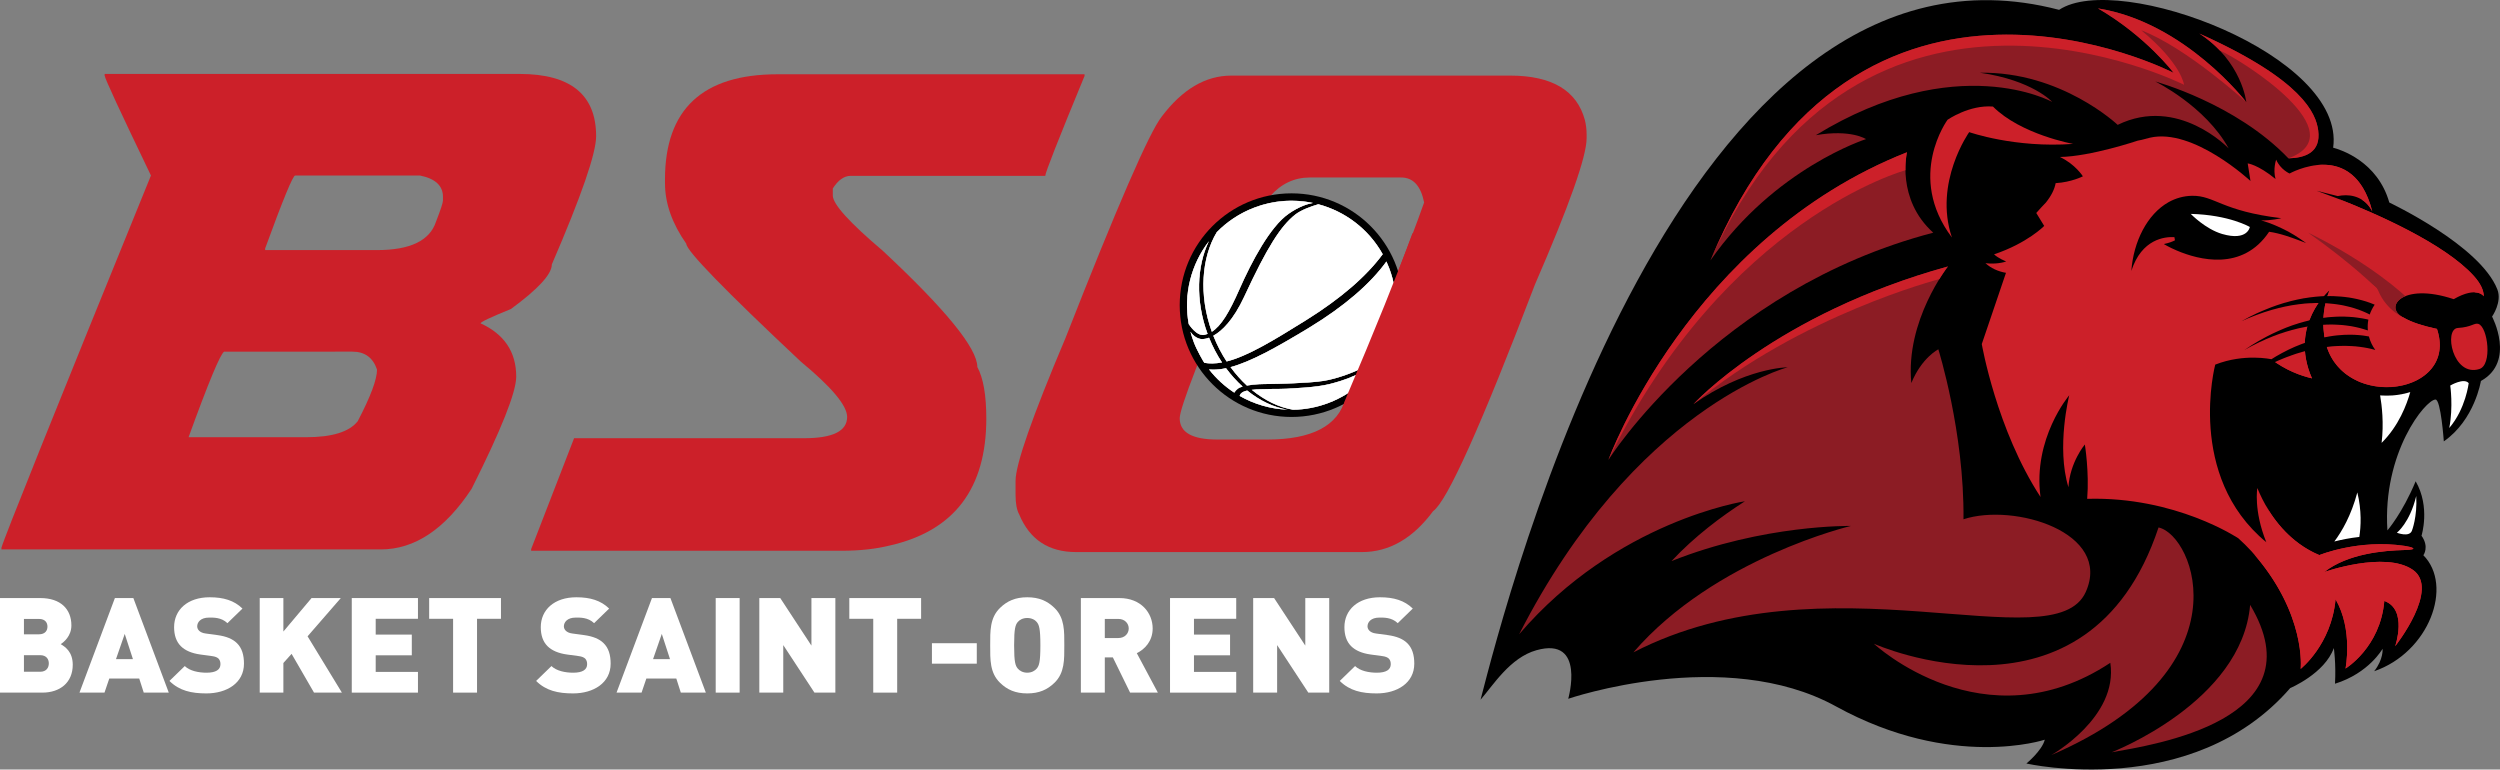 <?xml version="1.0" encoding="utf-8"?>
<!DOCTYPE svg PUBLIC "-//W3C//DTD SVG 1.1//EN" "http://www.w3.org/Graphics/SVG/1.1/DTD/svg11.dtd">
<svg version="1.1" id="Layer_1" xmlns="http://www.w3.org/2000/svg" xmlns:xlink="http://www.w3.org/1999/xlink" x="0px" y="0px"
	 width="424.281px" height="130.601px" viewBox="0 0 424.281 130.601" enable-background="new 0 0 424.281 130.601"
	 xml:space="preserve">
<rect x="0" y="0" width="424.281" height="130.601" fill="#808080" stroke="none"/>
<g>
	<g>
		<path fill="#FFFFFF" d="M7.194,117.546H0v-16.047h6.847c3.435,0,5.269,1.871,5.269,4.643c0,1.826-1.3,2.84-1.811,3.178
			c0.673,0.406,2.042,1.24,2.042,3.494C12.347,115.878,10.143,117.546,7.194,117.546z M6.592,105.038h-2.53v2.614h2.53
			c1.113,0,1.462-0.677,1.462-1.308S7.705,105.038,6.592,105.038z M6.8,111.19H4.062v2.817H6.8c1.114,0,1.485-0.744,1.485-1.42
			C8.285,111.911,7.914,111.19,6.8,111.19z"/>
		<path fill="#FFFFFF" d="M24.395,117.546l-0.766-2.389h-5.083l-0.813,2.389h-4.247l6.011-16.047h3.134l6.011,16.047H24.395z
			 M21.168,107.584l-1.485,4.282h2.878L21.168,107.584z"/>
		<path fill="#FFFFFF" d="M35.025,117.681c-2.53,0-4.596-0.45-6.267-2.118l2.6-2.524c0.858,0.834,2.367,1.127,3.689,1.127
			c1.602,0,2.367-0.519,2.367-1.442c0-0.383-0.093-0.698-0.324-0.946c-0.209-0.203-0.558-0.36-1.091-0.428l-1.996-0.271
			c-1.462-0.203-2.576-0.677-3.319-1.42c-0.766-0.767-1.137-1.849-1.137-3.224c0-2.93,2.274-5.07,6.034-5.07
			c2.367,0,4.154,0.541,5.57,1.916l-2.554,2.479c-1.044-1.014-2.413-0.946-3.133-0.946c-1.416,0-1.996,0.789-1.996,1.487
			c0,0.203,0.07,0.496,0.325,0.744c0.209,0.202,0.557,0.405,1.137,0.473l1.996,0.271c1.485,0.203,2.554,0.653,3.25,1.33
			c0.882,0.834,1.229,2.028,1.229,3.516C41.407,115.9,38.506,117.681,35.025,117.681z"/>
		<path fill="#FFFFFF" d="M53.292,117.546l-3.806-6.581l-1.393,1.556v5.025h-4.016v-16.047h4.016v5.68l4.78-5.68h4.967l-5.64,6.491
			l5.825,9.556H53.292z"/>
		<path fill="#FFFFFF" d="M59.699,117.546v-16.047h11.233v3.517h-7.172v2.682h6.127v3.516h-6.127v2.817h7.172v3.516H59.699z"/>
		<path fill="#FFFFFF" d="M80.959,105.016v12.53h-4.062v-12.53h-4.062v-3.517h12.185v3.517H80.959z"/>
		<path fill="#FFFFFF" d="M97.254,117.681c-2.53,0-4.596-0.45-6.267-2.118l2.6-2.524c0.858,0.834,2.367,1.127,3.689,1.127
			c1.602,0,2.367-0.519,2.367-1.442c0-0.383-0.093-0.698-0.324-0.946c-0.209-0.203-0.558-0.36-1.091-0.428l-1.996-0.271
			c-1.462-0.203-2.576-0.677-3.319-1.42c-0.766-0.767-1.137-1.849-1.137-3.224c0-2.93,2.274-5.07,6.034-5.07
			c2.367,0,4.154,0.541,5.57,1.916l-2.554,2.479c-1.044-1.014-2.413-0.946-3.133-0.946c-1.416,0-1.996,0.789-1.996,1.487
			c0,0.203,0.07,0.496,0.325,0.744c0.209,0.202,0.557,0.405,1.137,0.473l1.996,0.271c1.485,0.203,2.554,0.653,3.25,1.33
			c0.882,0.834,1.229,2.028,1.229,3.516C103.636,115.9,100.734,117.681,97.254,117.681z"/>
		<path fill="#FFFFFF" d="M115.543,117.546l-0.766-2.389h-5.083l-0.813,2.389h-4.247l6.011-16.047h3.134l6.011,16.047H115.543z
			 M112.316,107.584l-1.485,4.282h2.878L112.316,107.584z"/>
		<path fill="#FFFFFF" d="M121.463,117.546v-16.047h4.062v16.047H121.463z"/>
		<path fill="#FFFFFF" d="M138.221,117.546l-5.292-8.068v8.068h-4.062v-16.047h3.551l5.292,8.068v-8.068h4.062v16.047H138.221z"/>
		<path fill="#FFFFFF" d="M152.263,105.016v12.53h-4.062v-12.53h-4.062v-3.517h12.185v3.517H152.263z"/>
		<path fill="#FFFFFF" d="M158.16,112.633v-3.471h7.612v3.471H158.16z"/>
		<path fill="#FFFFFF" d="M178.955,115.878c-1.206,1.172-2.599,1.803-4.618,1.803s-3.412-0.631-4.618-1.803
			c-1.741-1.69-1.671-3.943-1.671-6.355c0-2.411-0.07-4.665,1.671-6.355c1.206-1.172,2.599-1.803,4.618-1.803
			s3.412,0.631,4.618,1.803c1.741,1.69,1.671,3.944,1.671,6.355C180.626,111.935,180.696,114.188,178.955,115.878z M175.962,105.579
			c-0.302-0.384-0.883-0.699-1.625-0.699s-1.323,0.315-1.625,0.699c-0.371,0.473-0.604,1.014-0.604,3.943s0.232,3.448,0.604,3.922
			c0.302,0.383,0.883,0.721,1.625,0.721s1.323-0.338,1.625-0.721c0.371-0.474,0.604-0.992,0.604-3.922
			S176.333,106.052,175.962,105.579z"/>
		<path fill="#FFFFFF" d="M191.792,117.546l-2.925-5.973h-1.369v5.973h-4.062v-16.047h6.545c3.667,0,5.64,2.524,5.64,5.161
			c0,2.187-1.393,3.562-2.692,4.192l3.574,6.693H191.792z M189.796,105.038h-2.298v3.245h2.298c1.114,0,1.764-0.789,1.764-1.623
			S190.91,105.038,189.796,105.038z"/>
		<path fill="#FFFFFF" d="M198.569,117.546v-16.047h11.233v3.517h-7.172v2.682h6.127v3.516h-6.127v2.817h7.172v3.516H198.569z"/>
		<path fill="#FFFFFF" d="M222.035,117.546l-5.291-8.068v8.068h-4.063v-16.047h3.551l5.293,8.068v-8.068h4.061v16.047H222.035z"/>
		<path fill="#FFFFFF" d="M233.642,117.681c-2.531,0-4.596-0.45-6.268-2.118l2.6-2.524c0.859,0.834,2.367,1.127,3.689,1.127
			c1.602,0,2.367-0.519,2.367-1.442c0-0.383-0.092-0.698-0.324-0.946c-0.209-0.203-0.557-0.36-1.09-0.428l-1.996-0.271
			c-1.463-0.203-2.576-0.677-3.32-1.42c-0.766-0.767-1.137-1.849-1.137-3.224c0-2.93,2.275-5.07,6.035-5.07
			c2.367,0,4.154,0.541,5.57,1.916l-2.555,2.479c-1.043-1.014-2.412-0.946-3.133-0.946c-1.416,0-1.996,0.789-1.996,1.487
			c0,0.203,0.07,0.496,0.326,0.744c0.209,0.202,0.557,0.405,1.137,0.473l1.996,0.271c1.484,0.203,2.553,0.653,3.25,1.33
			c0.881,0.834,1.229,2.028,1.229,3.516C240.023,115.9,237.123,117.681,233.642,117.681z"/>
	</g>
</g>
<path fill="#CC2029" d="M17.759,12.548h70.414c8.664,0,12.998,3.525,12.998,10.568c0,2.898-2.506,10.15-7.518,21.756
	c0,1.656-2.315,4.182-6.949,7.572c-3.43,1.393-5.144,2.204-5.144,2.432c4.031,1.845,6.048,4.855,6.048,9.041
	c0,2.635-2.525,8.983-7.573,19.045c-4.521,6.854-9.663,10.283-15.427,10.283H0.243v-0.28c0.415-1.584,8.873-22.643,25.374-63.179
	c-5.237-10.89-7.857-16.541-7.857-16.958V12.548z M32.002,74.201h19.949c4.404,0,7.326-0.905,8.758-2.712
	c2.185-4.182,3.277-7.102,3.277-8.76c-0.679-2.034-2.072-3.052-4.183-3.052H38.047C37.409,60.017,35.394,64.86,32.002,74.201z
	 M44.999,42.158v0.285h18.988c5.613,0,8.948-1.6,10.002-4.802c0.792-2.036,1.188-3.24,1.188-3.616v-0.622
	c0-1.882-1.301-3.092-3.9-3.615h-21.19C49.708,29.787,48.012,33.907,44.999,42.158z"/>
<path fill="#CC2029" d="M131.958,12.605h52.103v0.285c-4.447,10.773-6.667,16.422-6.667,16.952h-33.003
	c-1.131,0-2.149,0.714-3.055,2.147v1.184c0,1.473,2.829,4.6,8.479,9.382c10.698,9.985,16.049,16.56,16.049,19.722
	c1.017,1.882,1.525,4.802,1.525,8.76c0,11.867-5.444,19.043-16.332,21.53c-2.41,0.601-5.142,0.902-8.194,0.902H90.141v-0.28
	L97.43,74.37h39.048c4.858,0,7.291-1.205,7.291-3.613c0-1.924-2.619-5.051-7.856-9.383c-12.96-12.167-19.439-18.836-19.439-20.004
	c-2.408-3.429-3.618-6.858-3.618-10.287V30.46C112.855,18.556,119.224,12.605,131.958,12.605z"/>
<path fill="#CC2029" d="M208.97,12.829h47.3c7.122,0,11.358,2.526,12.714,7.576c0.189,0.79,0.285,1.6,0.285,2.426v0.625
	c0,3.087-2.922,11.358-8.761,24.809c-9.153,23.998-14.919,36.826-17.291,38.482c-3.431,4.635-7.461,6.947-12.094,6.947h-48.486
	c-4.671,0-7.894-2.124-9.663-6.382c-0.417-0.753-0.622-1.866-0.622-3.335v-2.373c0-2.789,2.826-10.867,8.478-24.245
	c8.777-22.376,14.221-34.903,16.332-37.577C200.665,15.148,204.6,12.829,208.97,12.829z M200.211,70.98
	c0,2.409,2.128,3.614,6.387,3.614h8.475c7.574,0,12-2.314,13.281-6.949c6.293-14.807,10.736-25.899,13.338-33.284
	c-0.565-2.826-1.866-4.239-3.901-4.239h-15.483c-5.273,0-9.003,4.239-11.188,12.718C203.847,59.867,200.211,69.249,200.211,70.98z"
	/>
<circle cx="219.188" cy="51.788" r="18.975"/>
<g id="Ball_11_">
	<g>
		<g>
			<path fill="#FFFFFF" d="M205.662,56.311c1.6-1.012,2.969-3.312,4.67-7.176c2.138-4.845,5.246-10.666,8.352-12.842
				c1.756-1.231,3.246-1.697,4.149-1.847c-3.219-0.679-6.665-0.476-9.966,0.788c-2.48,0.944-4.625,2.387-6.366,4.17
				C203.914,43.681,203.411,50.092,205.662,56.311z"/>
			<path fill="#FFFFFF" d="M204.382,56.837c0.195-0.043,0.382-0.096,0.565-0.168c-2.091-5.656-1.83-11.523,0.223-15.737
				c-3.031,3.918-4.361,9.027-3.43,14.069C202.482,56.104,203.469,57.028,204.382,56.837z"/>
			<path fill="#FFFFFF" d="M219.87,36.374c-2.522,1.951-4.859,5.667-8.702,13.951c-1.876,4.042-3.816,5.861-5.256,6.651
				c0.622,1.574,1.385,3.039,2.259,4.372c3.55-0.897,7.868-3.503,13.474-7c5.92-3.688,10.295-7.496,13.019-11.208
				c-2.392-4.287-6.395-7.275-10.93-8.479C222.502,35.022,220.844,35.624,219.87,36.374z"/>
			<path fill="#FFFFFF" d="M204.386,61.577c0.943,0.168,1.94,0.137,3.008-0.063c-0.849-1.281-1.592-2.692-2.202-4.205
				c-0.661,0.246-1.155,0.259-1.395,0.22c-0.607-0.094-1.243-0.486-1.766-1.231c0.162,0.613,0.356,1.221,0.587,1.824
				C203.129,59.473,204.187,61.292,204.386,61.577z"/>
			<path fill="#FFFFFF" d="M209.473,66.639c0.178-0.255,0.491-0.696,1.002-0.89c0.133-0.051,0.273-0.094,0.418-0.137
				c-1.011-0.914-1.958-1.96-2.82-3.127c-1.038,0.223-1.992,0.297-2.883,0.215C206.403,64.257,207.854,65.581,209.473,66.639z"/>
			<path fill="#FFFFFF" d="M222.136,55.634c-5.642,3.417-9.901,5.76-13.303,6.671c0.851,1.165,1.786,2.218,2.781,3.134
				c1.365-0.263,2.93-0.261,3.78-0.267c1.098-0.012,6.62-0.115,9.233-0.524c2.349-0.367,5.748-1.619,7.701-2.793
				c1.197-0.72,2.43-2.119,3.163-3.07c1.748-4.086,1.975-8.824,0.266-13.305c-0.145-0.376-0.298-0.739-0.464-1.102
				C232.581,48.14,228.167,51.977,222.136,55.634z"/>
			<path fill="#FFFFFF" d="M225.647,65.174c-2.364,0.601-6.07,0.706-7.307,0.794c-1.077,0.078-4.015-0.018-5.9,0.191
				c2.187,1.801,4.608,2.984,7.018,3.382c2.017-0.029,4.062-0.407,6.053-1.171c4.205-1.601,7.445-4.634,9.384-8.328
				C232.212,63.448,227.576,64.681,225.647,65.174z"/>
			<path fill="#FFFFFF" d="M211.673,66.28c-0.008,0-0.016,0.002-0.02,0.002c-0.944,0.199-1.207,0.621-1.273,0.91
				c2.459,1.408,5.24,2.225,8.112,2.335C216.148,69.126,213.799,67.996,211.673,66.28z"/>
		</g>
		<g>
			<path fill="#FFFFFF" d="M219.183,34.155c1.064,0,2.13,0.097,3.179,0.291c-0.839,0.201-2.165,0.671-3.729,1.769
				c-1.422,0.997-2.959,2.828-4.567,5.454c-1.272,2.065-2.558,4.57-3.819,7.434c-1.783,4.045-3.105,6.111-4.537,7.067
				c-1.054-2.955-1.518-6.076-1.346-9.035c0.164-2.895,0.932-5.547,2.216-7.671c1.786-1.83,3.912-3.224,6.323-4.143
				C214.922,34.544,217.038,34.155,219.183,34.155L219.183,34.155z M219.183,34.063c-2.1,0-4.237,0.375-6.316,1.17
				c-2.48,0.944-4.625,2.387-6.366,4.17c-2.587,4.278-3.09,10.689-0.839,16.907c1.6-1.012,2.969-3.312,4.67-7.176
				c2.138-4.845,5.246-10.666,8.352-12.842c1.756-1.231,3.246-1.697,4.149-1.847C221.642,34.191,220.419,34.063,219.183,34.063
				L219.183,34.063z"/>
			<path fill="#FFFFFF" d="M204.725,41.697c-1.79,4.307-1.763,9.799,0.104,14.917c-0.154,0.053-0.31,0.1-0.464,0.129
				c-0.076,0.018-0.15,0.027-0.229,0.027c-0.692,0-1.533-0.659-2.308-1.806C200.982,50.338,202.034,45.556,204.725,41.697
				L204.725,41.697z M205.17,40.933c-3.031,3.918-4.361,9.027-3.43,14.069c0.675,1.002,1.553,1.857,2.396,1.857
				c0.084,0,0.166-0.006,0.246-0.021c0.195-0.043,0.382-0.096,0.565-0.168C202.857,51.013,203.118,45.146,205.17,40.933
				L205.17,40.933z"/>
			<path fill="#FFFFFF" d="M223.733,34.757c2.265,0.604,4.356,1.634,6.213,3.059c1.892,1.453,3.44,3.242,4.607,5.313
				c-1.357,1.841-3.127,3.708-5.263,5.551c-2.185,1.892-4.775,3.771-7.693,5.588c-5.635,3.513-9.9,6.072-13.388,6.969
				c-0.854-1.311-1.588-2.733-2.181-4.219c1.338-0.757,3.308-2.53,5.223-6.655c3.808-8.2,6.156-11.968,8.677-13.915
				C220.954,35.654,222.743,35.05,223.733,34.757L223.733,34.757z M223.733,34.66c-1.23,0.363-2.889,0.964-3.863,1.714
				c-2.522,1.951-4.859,5.667-8.702,13.951c-1.876,4.042-3.816,5.861-5.256,6.651c0.622,1.574,1.385,3.039,2.259,4.372
				c3.55-0.897,7.868-3.503,13.474-7c5.92-3.688,10.295-7.496,13.019-11.208C232.271,38.852,228.268,35.863,223.733,34.66
				L223.733,34.66z"/>
			<path fill="#FFFFFF" d="M202.245,56.716c0.45,0.505,0.984,0.819,1.537,0.909c0.071,0.008,0.151,0.014,0.243,0.014
				c0.234,0,0.614-0.039,1.116-0.213c0.575,1.416,1.279,2.77,2.097,4.022c-0.55,0.096-1.083,0.145-1.582,0.145
				c-0.415,0-0.825-0.031-1.213-0.1c-0.236-0.355-1.235-2.091-1.734-3.4C202.535,57.641,202.38,57.185,202.245,56.716
				L202.245,56.716z M202.032,56.299c0.162,0.613,0.356,1.221,0.587,1.824c0.511,1.35,1.568,3.17,1.768,3.455
				c0.413,0.076,0.837,0.109,1.27,0.109c0.56,0,1.137-0.059,1.738-0.172c-0.849-1.281-1.592-2.692-2.202-4.205
				c-0.494,0.183-0.896,0.238-1.167,0.238c-0.092,0-0.17-0.004-0.228-0.018C203.19,57.436,202.554,57.044,202.032,56.299
				L202.032,56.299z"/>
			<path fill="#FFFFFF" d="M208.034,62.589c0.812,1.095,1.712,2.098,2.676,2.979c-0.094,0.031-0.184,0.064-0.269,0.096
				c-0.492,0.188-0.808,0.592-0.991,0.854c-1.545-1.025-2.906-2.27-4.054-3.711c0.17,0.016,0.344,0.018,0.52,0.018
				C206.579,62.823,207.273,62.745,208.034,62.589L208.034,62.589z M208.073,62.485c-0.761,0.164-1.479,0.246-2.157,0.246
				c-0.246,0-0.488-0.012-0.726-0.031c1.213,1.557,2.664,2.881,4.283,3.938c0.178-0.255,0.491-0.696,1.002-0.89
				c0.133-0.051,0.273-0.094,0.418-0.137C209.882,64.698,208.935,63.652,208.073,62.485L208.073,62.485z"/>
			<path fill="#FFFFFF" d="M235.275,44.563c0.146,0.32,0.278,0.642,0.397,0.952c0.831,2.175,1.22,4.449,1.155,6.762
				c-0.059,2.224-0.539,4.4-1.416,6.457c-0.504,0.655-1.795,2.235-3.131,3.039c-1.984,1.201-5.351,2.42-7.664,2.783
				c-2.875,0.451-9.163,0.521-9.224,0.521c-0.057,0-0.117,0-0.18,0.006c-0.864,0.002-2.3,0.018-3.571,0.256
				c-0.956-0.886-1.85-1.888-2.652-2.977c3.413-0.948,7.587-3.251,13.195-6.649C228.072,52.145,232.474,48.396,235.275,44.563
				L235.275,44.563z M235.294,44.377c-2.714,3.762-7.128,7.599-13.158,11.256c-5.642,3.417-9.901,5.76-13.303,6.671
				c0.851,1.165,1.786,2.218,2.781,3.134c1.365-0.263,2.93-0.261,3.78-0.267c1.098-0.012,6.62-0.115,9.233-0.524
				c2.349-0.367,5.748-1.619,7.701-2.793c1.197-0.72,2.43-2.119,3.163-3.07c1.748-4.086,1.975-8.824,0.266-13.305
				C235.614,45.103,235.46,44.74,235.294,44.377L235.294,44.377z"/>
			<path fill="#FFFFFF" d="M234.37,60.789c-0.913,1.547-2.046,2.934-3.38,4.132c-1.611,1.451-3.467,2.584-5.511,3.364
				c-1.937,0.741-3.96,1.132-6.014,1.165c-2.308-0.389-4.649-1.496-6.792-3.221c1.153-0.105,2.636-0.119,3.845-0.131
				c0.765-0.004,1.424-0.012,1.826-0.039c0.214-0.012,0.503-0.031,0.839-0.051c1.69-0.09,4.521-0.248,6.487-0.749
				C227.336,64.837,231.573,63.758,234.37,60.789L234.37,60.789z M234.894,60.042c-2.682,3.406-7.318,4.639-9.247,5.132
				c-2.364,0.601-6.07,0.706-7.307,0.794c-1.077,0.078-4.015-0.018-5.9,0.191c2.187,1.801,4.608,2.984,7.018,3.382
				c2.017-0.029,4.062-0.407,6.053-1.171C229.715,66.77,232.956,63.736,234.894,60.042L234.894,60.042z"/>
			<path fill="#FFFFFF" d="M211.65,66.376c1.759,1.42,3.665,2.424,5.576,2.963c-2.357-0.268-4.663-1.015-6.739-2.189
				C210.577,66.879,210.854,66.549,211.65,66.376L211.65,66.376z M211.673,66.28c-0.008,0-0.016,0.002-0.02,0.002
				c-0.944,0.199-1.207,0.621-1.273,0.91c2.459,1.408,5.24,2.225,8.112,2.335C216.148,69.126,213.799,67.996,211.673,66.28
				L211.673,66.28z"/>
		</g>
	</g>
</g>
<path fill="#CC2029" d="M228.135,68.256c-0.329,1.19-0.904,2.196-1.683,3.056v1.672h22.337c2.278-5.268,5.042-12.14,8.288-20.593
	V39.614h-17.379C237.229,46.378,233.384,55.907,228.135,68.256z"/>
<g>
	<path d="M260.758,110.348c-4.485,1.256-7.372,5.98-9.489,8.401c4.321-16.613,33.86-133.885,98.184-117.079
		c10.079-6.657,48.707,7.701,46.513,23.396c1.187,0.31,7.534,2.276,9.528,9.3c0.041,0.049,15.371,7.219,18.334,14.74
		c0.85,2.153-0.892,4.621-0.892,4.621s4.044,7.634-1.896,10.933c0,0-1.039,6.587-6.293,10.248c0,0-0.498-7.111-1.412-7.1
		c-1.691,0.025-9.017,8.999-8.161,22.206c0,0,2.541-2.904,4.795-8.334c2.531,4.389,0.993,9.24,0.993,9.24
		c1.363,1.919,0.313,3.312,0.313,3.312c5.138,5.187,0.979,16.477-8.348,19.685c1.606-2.038,1.427-3.813,1.427-3.813
		s-2.304,4.138-8.075,5.934c0.188-3.446-0.198-6.056-0.198-6.056c-1.551,4.334-7.401,6.793-7.401,6.793
		c-16.666,19.201-44.778,12.804-44.778,12.804s2.65-2.163,3.128-4.044c0,0-15.669,5.228-35.444-5.652
		c-18.902-10.395-45.438-1.289-45.438-1.289S269.181,107.995,260.758,110.348z"/>
	<path fill="#CC2029" d="M346.301,84.343c-1.341-9.938,4.877-17.264,4.877-17.264s-2.225,8.801-0.142,15.605
		c0.262-4.26,2.789-7.25,2.789-7.25s0.766,4.695,0.396,9.225c14.985-0.436,25.601,6.661,25.668,6.708
		c0.746,0.671,1.486,1.4,2.215,2.19c9.398,10.523,8.346,19.964,8.346,19.964s5.219-4.104,5.925-11.818
		c3.01,5.208,1.688,11.76,1.688,11.76s5.913-3.571,6.587-11.474c4.011,1.453,1.839,7.686,1.839,7.686s7.715-9.747,2.979-12.98
		c-4.734-3.236-15.02,0.386-15.02,0.386c4.076-3.165,10.168-3.636,13.525-3.731c2.747-0.07,1.392-0.517,0.115-0.704
		c-7.854-1.165-14.464,1.563-14.464,1.563c-4.874-2.032-8.437-6.292-10.525-11.38c0,0-0.666,3.768,1.524,9.199
		c-13.663-11.267-8.67-30.146-8.67-30.146c4.946-1.947,9.533-0.913,9.533-0.913l0.016-0.018c0.012,0.027,0.026,0.055,0.031,0.082
		c2.425,1.801,4.863,2.717,6.837,3.174c-3.985-9.076,2.988-14.973,2.988-14.973c-2.009,4.968-0.565,9.339-0.565,9.339
		c3.253,11.163,22.513,8.403,18.787-2.756c-2.594-0.56-4.353-1.174-5.453-1.802c-3.819-1.654-0.65-6.232,8.299-3.242
		c3.98-2.284,5.1-0.49,5.1-0.49c-0.004-0.983-0.509-2.146-1.684-3.448c-4.986-5.52-16.67-10.607-22.782-13.008l-3.895-1.451
		l3.574,0.901c0.215-0.039,0.434-0.084,0.66-0.102c1.867-0.209,4.022,0.378,5.21,2.711c-3.187-12.544-14.041-6.437-14.041-6.437
		s-1.574-0.688-2.271-2.351c0,0-0.577,1.535-0.112,3.279c-3.005-2.465-4.722-2.643-4.722-2.643l0.472,2.982
		c0,0-9.701-9.043-17.054-7.348c-0.473,0.109-0.941,0.23-1.41,0.367c-0.158,0.035-0.328,0.068-0.501,0.101
		c-0.053,0.006-0.103,0.016-0.153,0.029l0,0c0,0,0,0.016,0.006,0.055c-0.006-0.039-0.006-0.055-0.006-0.055
		s-7.997,2.698-13.23,2.778c2.604,1.209,3.907,3.281,3.907,3.281s-1.944,1-4.622,1.159c-0.189,1.016-0.711,2.108-1.65,3.283
		c-0.566,0.585-1.115,1.182-1.642,1.779l1.349,2.2c0,0-2.857,2.922-8.512,4.822c0.695,0.661,1.999,1.188,2.061,1.201
		c-0.026,0.014-0.502,0.197-1.34,0.299c-0.566,0.068-1.301,0.103-2.178,0c0.487,0.446,1.007,0.774,1.525,1.022
		c0.684,0.328,1.365,0.513,1.956,0.612l-4.106,12.091C336.333,58.393,338.832,72.901,346.301,84.343z M361.716,45.974
		c0.355-4.946,2.678-9.614,6.314-11.662c1.211-0.673,2.553-1.063,4.012-1.084c3.821-0.051,5.01,2.6,15.128,3.801
		c0,0-1.838,0.437-3.419,0.367c1.592,0.457,3.194,1.17,4.563,1.888c1.245,0.65,3.067,1.962,3.067,1.962s-2.191-0.851-3.486-1.254
		c-0.943-0.294-1.924-0.544-2.798-0.657c-4.521,6.763-11.972,4.757-15.661,3.187c-1.359-0.579-2.209-1.104-2.209-1.104
		c0.915-0.195,1.509-0.435,1.89-0.636c-0.028-0.183-0.062-0.359-0.095-0.54C367.41,40.156,363.466,40.532,361.716,45.974z"/>
	<path fill="#FFFFFF" d="M403.936,67.095c0.019,0,0.045,0.004,0.069,0.014c0.029,0,0.06,0.002,0.092,0.004h0.019
		c0.067,0.002,0.133,0.002,0.191,0.01h0.015c0.037,0,0.065,0,0.104,0.004c0.039,0,0.079,0,0.117,0.006c0.033,0,0.072,0,0.109,0
		s0.08,0.008,0.117,0.008c0.04,0,0.073,0,0.111,0h0.02c0.058,0,0.112,0,0.177,0h0.016c0.026,0,0.063,0,0.099,0
		c0.034,0,0.072,0,0.111,0s0.074,0,0.112-0.008h0.019c0.032,0,0.061,0,0.093,0c0.069,0,0.14-0.006,0.197-0.01
		c0.033,0,0.055-0.008,0.081-0.008h0.026c0.04,0,0.08,0,0.117,0h0.003c0.035-0.002,0.073-0.004,0.113-0.006
		c0.039-0.01,0.07-0.014,0.11-0.014h0.027c0.029,0,0.051,0,0.083-0.008c0.063-0.008,0.129-0.01,0.195-0.016
		c0.025,0,0.057-0.01,0.09-0.016h0.011c0.042-0.01,0.083-0.01,0.121-0.014c0.034,0,0.068-0.006,0.104-0.006
		c0.043-0.012,0.087-0.018,0.133-0.027c0.044-0.006,0.093-0.014,0.136-0.016c0.054-0.004,0.104-0.018,0.15-0.025
		c0.023-0.01,0.104-0.018,0.104-0.018c0.04-0.002,0.077-0.018,0.113-0.023h0.016c0.035-0.008,0.061-0.008,0.088-0.012
		c0.052-0.008,0.1-0.023,0.151-0.031c0.046-0.008,0.083-0.021,0.13-0.033c0.039,0,0.088-0.012,0.133-0.021
		c0.03-0.01,0.065-0.016,0.101-0.02c0.037-0.012,0.081-0.02,0.121-0.033c0,0,0.063-0.014,0.091-0.023
		c0.068-0.02,0.133-0.033,0.196-0.045c0.02-0.004,0.04-0.012,0.061-0.016l0.021-0.01c0.039-0.016,0.087-0.02,0.131-0.035
		c0.034-0.008,0.064-0.016,0.091-0.033c0.042-0.006,0.089-0.018,0.132-0.025c0,0,0.061-0.029,0.084-0.031
		c0.021-0.01,0.036-0.01,0.065-0.023c-0.585,2.096-1.948,5.747-4.864,8.63C404.587,71.825,404.234,68.815,403.936,67.095z"/>
	<path fill="#FFFFFF" d="M418.968,65.028c0,0-0.51,4.355-3.297,7.607c0.699-3.593,0.167-7.205,0.167-7.205
		S418.17,64.056,418.968,65.028z"/>
	<path fill="#FFFFFF" d="M396.167,91.897c1.278-1.703,2.862-4.416,3.902-8.326c0.753,3.091,0.611,5.775,0.339,7.552
		C398.764,91.309,397.324,91.603,396.167,91.897z"/>
	<path fill="#FFFFFF" d="M409.333,90.067c0,0,0.936-2.359,0.731-5.883c-1.099,4.553-3.284,6.227-3.284,6.227
		S408.892,91.242,409.333,90.067z"/>
	<path fill="#CC2029" d="M420.631,54.974c-0.701-0.236-1.148,0.548-3.497,0.685c-2.443,0.136-0.893,8.37,3.64,6.973
		C423.003,61.947,422.231,55.547,420.631,54.974z"/>
	<path fill="#FFFFFF" d="M371.796,36.299c6.57,0.168,10.027,2.222,10.027,2.222s-0.364,2.44-4.693,1.188
		C374.262,38.868,371.796,36.299,371.796,36.299z"/>
	<path fill="#8C1C24" d="M359.398,21.19c10.261-5.005,18.835,3.997,18.835,3.997c-3.97-7.213-12.457-11.358-12.457-11.358
		s13.68,3.706,22.594,13.045c2.855-0.08,5.541-0.999,5.061-4.726c-0.375-2.85-2.543-8.543-20.172-16.453
		c7.245,4.705,7.968,11.648,7.968,11.648s-10.348-13.552-25.17-15.918c8.212,4.783,12.835,10.942,12.835,10.942
		s-53.708-27.844-78.611,31.823c10.927-15.665,26.405-20.582,26.405-20.582s-2.553-1.703-8.514-0.665
		c23.91-14.633,40.107-5.649,40.107-5.649s-3.326-3.677-12.252-4.948C349.809,12.105,359.398,21.19,359.398,21.19z"/>
	<path fill="#8C1C24" d="M381.875,102.654c11.727,19.586-16.519,23.764-23.508,25.018
		C358.367,127.672,380.483,119.162,381.875,102.654z"/>
	<path fill="#8C1C24" d="M366.331,89.517c-11.96,35.996-48.313,19.731-48.313,19.731s18.681,17.412,40.129,3.239
		c1.394,9.252-10.023,15.661-10.023,15.661C381.599,113.673,372.431,90.817,366.331,89.517z"/>
	<path fill="#8C1C24" d="M323.634,25.841c0,0-1.878,7.954,4.463,13.648c-37.006,9.674-55.133,38.562-55.133,38.562
		S286.687,40.446,323.634,25.841z"/>
	<path fill="#8C1C24" d="M257.82,107.637c19.641-38.439,45.571-45.308,45.571-45.308s-7.235,0.068-15.988,6.256
		c0,0,13.877-15.253,43.184-23.364c0,0-7.243,9.189-6.212,19.788c1.778-4.339,4.584-5.726,4.584-5.726s4.424,14.089,4.268,28.842
		c8.609-2.814,25.28,2.237,20.75,12.343c-5.367,11.973-44.16-6.553-76.767,10.241c13.808-15.991,36.907-21.45,36.907-21.45
		s-14.738-0.283-30.435,5.959c3.888-4.17,8.448-7.584,12.453-10.148C296.135,85.069,274.304,88.367,257.82,107.637z"/>
	<path fill="#CC2029" d="M368.891,12.368c0,0-4.623-6.16-12.835-10.942c14.822,2.366,25.17,15.918,25.17,15.918
		s-10.123-9.267-17.834-12.208c6.85,5.663,7.27,9.25,7.27,9.25s-54.955-27.618-80.382,29.806
		C315.183-15.476,368.891,12.368,368.891,12.368z"/>
	<path fill="#CC2029" d="M388.37,26.875c11.525-4.26-7.535-16.462-11.642-18.312c-0.948-0.991-2.091-1.972-3.47-2.867
		c17.629,7.909,19.797,13.603,20.172,16.453C393.911,25.876,391.225,26.794,388.37,26.875z"/>
	<path fill="#CC2029" d="M382.647,94.172c10.016,6.528,2.488-7.303,1.841-8.468c2.139,3.789,5.218,6.87,9.136,8.503
		c0,0,6.61-2.728,14.464-1.563c1.276,0.188,2.632,0.634-0.115,0.704c-3.357,0.096-9.449,0.566-13.525,3.731
		c0,0,10.285-3.622,15.02-0.386c4.736,3.233-2.979,12.98-2.979,12.98s2.172-6.232-1.839-7.686
		c-0.674,7.902-6.587,11.474-6.587,11.474s1.322-6.552-1.688-11.76c-0.706,7.714-5.925,11.818-5.925,11.818
		S391.458,104.443,382.647,94.172L382.647,94.172z"/>
	<path fill="#CC2029" d="M323.634,25.841c0,0-0.281,1.221-0.255,3.051c0,0-30.437,8.233-50.415,49.159
		C272.964,78.051,286.687,40.446,323.634,25.841z"/>
	<path fill="#CC2029" d="M329.128,47.369c0,0-23.541,6.088-41.726,21.216c0,0,13.877-15.253,43.184-23.364
		C330.586,45.221,329.978,46.005,329.128,47.369z"/>
	<path fill="#CC2029" d="M396.917,33.773c6.084,2.384,17.9,7.498,22.925,13.061c1.175,1.303,1.68,2.465,1.684,3.448
		c0,0-0.387-0.614-1.51-0.663l0,0c0,0-0.93-3.339-11.121-9.378C405.092,37.985,396.917,33.773,396.917,33.773z"/>
	<path fill="#8C1C24" d="M408.212,50.261c-2.146,0.884-2.267,2.77-0.145,3.724c-0.404,0.628-1.121,1.114-2.35,1.258
		c-4.134,0.447-2.316-6.271-2.316-6.271s-4.162-4.194-11.725-9.513C402.44,44.714,408.212,50.261,408.212,50.261L408.212,50.261z"/>
	<path fill="#CC2029" d="M385.671,57.088c0.128-0.733,0.308-1.42,0.541-2.062c0.008,0,0.02,0,0.035-0.006
		c0.008-0.037,0.023-0.076,0.04-0.121c-0.013,0-0.023,0-0.032,0.008c0.662-1.748,1.681-3.137,2.91-4.219
		c0.006,0.008,0.006,0,0.012,0c0.122-0.109,0.245-0.216,0.379-0.33c0.206-0.164,0.408-0.318,0.618-0.462
		c5.069-3.536,12.531-2.77,13.438-0.575c1.432,3.47,4.506,4.689,4.506,4.689c0.005,0,0.009,0,0.013,0.004
		c0.031,0.018,0.062,0.035,0.094,0.053c0.009,0.006,0.013,0.006,0.018,0.006c0.031,0.02,0.064,0.039,0.096,0.057
		c0.007,0.004,0.009,0.004,0.015,0.01c0.143,0.07,0.293,0.148,0.447,0.216c0.012,0.002,0.016,0.01,0.027,0.01
		c0.035,0.018,0.07,0.033,0.105,0.045c0.01,0.014,0.023,0.016,0.038,0.02c0.032,0.012,0.068,0.031,0.103,0.047
		c0.013,0.006,0.024,0.008,0.03,0.018c0.119,0.047,0.244,0.094,0.366,0.148c0.013,0.005,0.031,0.009,0.045,0.019
		c0.035,0.01,0.068,0.023,0.104,0.031c0.021,0.016,0.041,0.023,0.065,0.031c0.028,0.014,0.063,0.023,0.102,0.045
		c0.019,0.002,0.043,0.004,0.072,0.014c0.031,0.014,0.063,0.027,0.101,0.045c0.02,0.004,0.045,0.01,0.072,0.018
		c0.06,0.021,0.123,0.049,0.19,0.07c0.026,0.01,0.056,0.018,0.081,0.029c0.035,0.01,0.064,0.025,0.098,0.029
		c0.035,0.012,0.065,0.02,0.091,0.031c0.035,0.009,0.067,0.021,0.103,0.035c0.03,0.008,0.066,0.014,0.099,0.029
		c0.035,0.006,0.065,0.021,0.1,0.029c0.04,0.02,0.074,0.023,0.111,0.041c0.03,0.008,0.06,0.016,0.092,0.025
		c0.059,0.016,0.12,0.039,0.182,0.051c0.028,0.012,0.057,0.02,0.088,0.027c0.048,0.014,0.098,0.029,0.151,0.049
		c0.029,0.002,0.059,0.01,0.091,0.02c0.041,0.01,0.083,0.018,0.134,0.031c0.03,0.014,0.062,0.021,0.09,0.031
		c0.05,0.015,0.101,0.025,0.143,0.037c0.032,0.008,0.058,0.016,0.093,0.025c0.051,0.01,0.109,0.029,0.171,0.043
		c0.021,0.006,0.043,0.008,0.063,0.023c0.084,0.016,0.158,0.033,0.244,0.055c0.022,0,0.046,0.006,0.067,0.01
		c0.06,0.023,0.12,0.035,0.18,0.049c0.027,0.006,0.062,0.016,0.097,0.02c0.049,0.021,0.108,0.029,0.164,0.043
		c0.031,0.002,0.062,0.012,0.097,0.021c0.057,0.018,0.116,0.025,0.181,0.043c0.026,0,0.055,0.007,0.08,0.013
		c0.089,0.021,0.188,0.039,0.272,0.061c0.027,0.084,0.054,0.156,0.075,0.23c0.012,0.027,0.014,0.047,0.021,0.076
		c0.013,0.051,0.033,0.111,0.053,0.17c0.003,0.023,0.011,0.039,0.011,0.063c0.026,0.078,0.043,0.158,0.063,0.228
		c0.005,0.008,0.005,0.02,0.008,0.029c0.017,0.063,0.034,0.133,0.048,0.199c0.004,0.02,0.01,0.042,0.012,0.066
		c0.013,0.057,0.025,0.111,0.036,0.164c0.003,0.021,0.007,0.041,0.014,0.063c0.013,0.064,0.025,0.148,0.035,0.212
		c0.004,0.018,0.004,0.031,0.01,0.049c0.007,0.063,0.015,0.117,0.02,0.172c0.002,0.027,0.011,0.043,0.015,0.068
		c0.01,0.061,0.01,0.119,0.019,0.17c0,0.016,0.004,0.031,0.004,0.049c0.006,0.063,0.015,0.136,0.015,0.201
		c0.003,0.025,0.003,0.041,0.005,0.055c0.004,0.059,0.004,0.107,0.004,0.164c0.005,0.018,0.005,0.043,0.005,0.055
		c0.008,0.07,0.008,0.123,0.012,0.191c-0.004,0.01,0,0.018,0,0.018c0,0.076,0,0.137-0.004,0.203c-0.003,0.018,0,0.039,0,0.057
		c-0.008,0.047-0.008,0.105-0.013,0.154c0,0.014-0.002,0.037-0.002,0.051c-0.004,0.068-0.007,0.13-0.014,0.199
		c0,0.008,0,0.008,0,0.016c-0.008,0.059-0.012,0.115-0.021,0.18c0,0.014,0,0.035-0.004,0.051c-0.006,0.056-0.019,0.101-0.021,0.154
		c-0.005,0.012-0.005,0.027-0.01,0.043c-0.01,0.064-0.02,0.127-0.036,0.183c0,0.018-0.002,0.029-0.006,0.045
		c-0.006,0.041-0.013,0.098-0.029,0.143c-0.006,0.016-0.008,0.037-0.011,0.059c-0.01,0.053-0.024,0.096-0.034,0.144
		c-0.006,0.018-0.006,0.023-0.014,0.041c-0.014,0.063-0.034,0.117-0.048,0.17c-0.003,0.016-0.009,0.035-0.015,0.051
		c-0.01,0.041-0.024,0.085-0.043,0.132c-0.002,0.016-0.011,0.035-0.011,0.049c-0.023,0.049-0.042,0.102-0.06,0.156
		c0,0-0.002,0.008-0.009,0.018c-0.023,0.057-0.042,0.113-0.066,0.166c-0.006,0.023-0.011,0.037-0.014,0.049
		c-0.021,0.039-0.04,0.088-0.057,0.129c-0.008,0.012-0.018,0.029-0.02,0.049c-0.026,0.051-0.051,0.107-0.08,0.166v0.002
		c-0.027,0.049-0.054,0.104-0.081,0.155c-0.008,0.02-0.015,0.031-0.023,0.047c-0.023,0.039-0.041,0.073-0.069,0.116
		c-0.009,0.012-0.011,0.023-0.02,0.041c-0.03,0.049-0.065,0.1-0.093,0.148c0,0.014-0.01,0.021-0.014,0.031
		c-0.029,0.041-0.056,0.082-0.083,0.122c-0.006,0.016-0.021,0.029-0.029,0.047c-0.023,0.037-0.051,0.076-0.08,0.117
		c-0.006,0.008-0.013,0.02-0.021,0.035c-0.035,0.043-0.068,0.092-0.104,0.141c-0.008,0.014-0.021,0.018-0.026,0.027
		c-0.029,0.045-0.06,0.078-0.083,0.115c-0.014,0.012-0.024,0.031-0.039,0.041c-0.028,0.033-0.058,0.074-0.091,0.113
		c-0.005,0.012-0.018,0.018-0.024,0.021c-0.035,0.057-0.077,0.096-0.115,0.139c-0.015,0.014-0.023,0.023-0.035,0.035
		c-0.027,0.031-0.058,0.064-0.086,0.102c-0.019,0.008-0.029,0.023-0.041,0.043c-0.038,0.027-0.077,0.076-0.109,0.105
		c-0.011,0.009-0.015,0.009-0.021,0.017c-0.043,0.045-0.086,0.078-0.126,0.121c-0.014,0.008-0.029,0.025-0.041,0.037
		c-0.032,0.031-0.064,0.059-0.099,0.094c-0.014,0.01-0.026,0.02-0.04,0.039c-0.051,0.029-0.091,0.071-0.136,0.11
		c-0.008,0.004-0.014,0.006-0.023,0.016c-0.041,0.031-0.082,0.068-0.121,0.09c-0.013,0.02-0.033,0.031-0.044,0.045
		c-0.037,0.021-0.065,0.053-0.108,0.082c-0.014,0.01-0.028,0.016-0.042,0.029c-0.044,0.033-0.094,0.07-0.144,0.104
		c-0.013,0.01-0.028,0.02-0.041,0.023c-0.036,0.035-0.077,0.057-0.11,0.086c-0.02,0.01-0.035,0.02-0.055,0.037
		c-0.037,0.021-0.074,0.045-0.116,0.064c-0.009,0.014-0.024,0.023-0.04,0.035c-0.053,0.031-0.098,0.061-0.152,0.092
		c-0.018,0.014-0.031,0.027-0.052,0.029c-0.039,0.021-0.072,0.043-0.11,0.064c-0.02,0.014-0.039,0.021-0.063,0.033
		c-0.031,0.033-0.078,0.051-0.122,0.072c-0.013,0.006-0.028,0.014-0.043,0.025c-0.045,0.021-0.103,0.049-0.154,0.084
		c-0.022,0.01-0.041,0.014-0.063,0.021c-0.031,0.02-0.069,0.032-0.104,0.056c-0.023,0.012-0.048,0.021-0.069,0.033
		c-0.044,0.018-0.093,0.047-0.14,0.068c-0.018,0.006-0.032,0.012-0.056,0.018c-0.042,0.027-0.093,0.051-0.139,0.07
		c-0.021,0.008-0.05,0.018-0.068,0.025c-0.037,0.018-0.074,0.033-0.117,0.047c-0.021,0.01-0.041,0.014-0.064,0.023
		c-0.056,0.025-0.11,0.048-0.166,0.067c-0.021,0.006-0.04,0.006-0.062,0.021c-0.04,0.018-0.08,0.029-0.116,0.043
		c-0.023,0.012-0.053,0.016-0.076,0.025c-0.039,0.018-0.076,0.033-0.113,0.035c-0.026,0.018-0.051,0.018-0.072,0.035
		c-0.057,0.014-0.113,0.031-0.172,0.049c-0.025,0.01-0.046,0.018-0.072,0.023c-0.034,0.01-0.074,0.025-0.112,0.033
		c-0.026,0.014-0.053,0.014-0.084,0.023c-0.035,0.008-0.076,0.021-0.115,0.029c-0.023,0.004-0.045,0.018-0.068,0.021
		c-0.06,0.014-0.115,0.023-0.174,0.047c-0.029,0.002-0.056,0.016-0.084,0.018c-0.037,0.01-0.074,0.018-0.11,0.029
		c-0.028,0.002-0.059,0.01-0.085,0.012c-0.039,0.016-0.084,0.021-0.123,0.027c-0.033,0.008-0.075,0.02-0.112,0.021
		c-0.042,0.016-0.09,0.02-0.133,0.029c-0.033,0.006-0.062,0.016-0.094,0.016c-0.031,0.004-0.068,0.014-0.102,0.016
		c-0.031,0.01-0.061,0.02-0.092,0.02c-0.047,0.004-0.094,0.016-0.134,0.021c-0.039,0.004-0.084,0.012-0.125,0.018
		c-0.039,0-0.072,0.012-0.113,0.014c-0.032,0-0.062,0.018-0.092,0.018c-0.043,0-0.071,0.006-0.108,0.014c-0.034,0-0.065,0-0.094,0
		c-0.062,0.01-0.116,0.014-0.18,0.018c-0.03,0.01-0.056,0.01-0.085,0.012c-0.039,0-0.078,0.008-0.11,0.008
		c-0.031,0-0.068,0-0.1,0.016c-0.034,0-0.071,0-0.104,0c-0.031,0-0.064,0-0.099,0c-0.056,0.006-0.116,0.01-0.175,0.01
		c-0.033,0-0.068,0.006-0.1,0.006c-0.035,0-0.063,0-0.096,0c-0.039,0-0.07,0-0.109,0c-0.03,0-0.067,0-0.1,0
		c-0.055,0-0.108,0-0.157,0c-0.041,0-0.081,0-0.116,0c-0.039,0-0.066,0-0.109,0c-0.034,0-0.057-0.006-0.094-0.006
		c-0.036,0-0.073-0.004-0.112-0.004c-0.028-0.006-0.066-0.006-0.101-0.006c-0.054,0-0.109,0-0.168-0.014
		c-0.031-0.002-0.069-0.002-0.102-0.002c-0.038-0.008-0.065-0.008-0.107-0.01c-0.03,0-0.063-0.01-0.097-0.01
		c-0.032,0-0.07-0.004-0.105-0.008c-0.036-0.008-0.07-0.01-0.111-0.01c-0.052-0.008-0.112-0.014-0.164-0.02
		c-0.031-0.012-0.064-0.012-0.1-0.014c-0.034-0.008-0.069-0.012-0.107-0.012c-0.03-0.006-0.06-0.014-0.09-0.018
		c-0.035-0.006-0.075-0.006-0.109-0.018c-0.06-0.004-0.121-0.014-0.17-0.025c-0.04-0.01-0.074-0.014-0.108-0.021
		c-0.032-0.002-0.062-0.008-0.094-0.018c-0.035-0.004-0.072-0.012-0.108-0.02c-0.028-0.002-0.061-0.014-0.094-0.021
		c-0.053-0.006-0.11-0.018-0.163-0.029c-0.039-0.008-0.078-0.018-0.11-0.027c-0.034-0.002-0.074-0.012-0.108-0.027
		c-0.027-0.002-0.057-0.014-0.091-0.025c-0.034-0.006-0.071-0.01-0.105-0.023c-0.03-0.004-0.063-0.018-0.098-0.021
		c-0.054-0.014-0.113-0.037-0.173-0.049c-0.033-0.008-0.061-0.018-0.094-0.027c-0.034-0.01-0.069-0.02-0.104-0.033
		c-0.03-0.006-0.061-0.018-0.092-0.023c-0.034-0.012-0.066-0.021-0.107-0.035c-0.027-0.008-0.061-0.025-0.088-0.027
		c-0.059-0.02-0.115-0.045-0.175-0.059c-0.033-0.014-0.063-0.025-0.088-0.037c-0.039-0.006-0.071-0.021-0.107-0.037
		c-0.027-0.006-0.055-0.021-0.084-0.03c-0.035-0.02-0.07-0.027-0.102-0.037c-0.043-0.02-0.078-0.033-0.12-0.043
		c-0.047-0.023-0.099-0.043-0.143-0.063c-0.034-0.012-0.062-0.023-0.088-0.039c-0.034-0.018-0.068-0.029-0.101-0.041
		c-0.029-0.012-0.063-0.027-0.091-0.041c-0.033-0.016-0.06-0.033-0.095-0.049c-2.38-1.106-4.364-3.083-5.229-6.039
		c0,0-1.443-4.371,0.565-9.339c0,0-6.974,5.896-2.988,14.973c-1.974-0.457-4.423-1.373-6.842-3.184
		C385.528,61.022,385.251,59.314,385.671,57.088z"/>
	<path d="M402.169,53.378c-0.061-0.027-0.129-0.068-0.2-0.107c-0.271-0.138-0.606-0.292-1.005-0.453
		c-0.392-0.164-0.849-0.339-1.362-0.493c-0.126-0.041-0.261-0.076-0.389-0.119c-0.07-0.018-0.136-0.035-0.206-0.059
		c-0.069-0.018-0.137-0.035-0.207-0.051c-0.141-0.033-0.281-0.072-0.427-0.105c-0.15-0.037-0.301-0.07-0.445-0.102
		c-0.072-0.014-0.15-0.041-0.225-0.053c-0.077-0.012-0.158-0.02-0.234-0.045c-0.077-0.008-0.156-0.021-0.234-0.041
		c-0.083-0.01-0.159-0.031-0.237-0.037c-0.324-0.048-0.645-0.107-0.988-0.136c-0.168-0.018-0.341-0.037-0.506-0.051
		c-0.176-0.018-0.351-0.029-0.524-0.049c-0.085-0.006-0.166-0.012-0.261-0.016c-0.086,0-0.174-0.002-0.262-0.004
		c-0.176-0.014-0.358-0.018-0.538-0.029c-0.178,0-0.354,0-0.535,0c-0.092,0-0.183,0-0.269,0h-0.14h-0.136
		c-0.182,0.012-0.363,0.016-0.545,0.029c-0.093,0.002-0.182,0.004-0.271,0.004l-0.278,0.016c-0.181,0.02-0.362,0.031-0.545,0.037
		l-0.135,0.012l-0.135,0.02c-0.095,0.002-0.181,0.021-0.271,0.031c-0.185,0.027-0.368,0.037-0.547,0.059
		c-0.088,0.012-0.178,0.027-0.268,0.041c-0.089,0.014-0.18,0.027-0.269,0.037c-0.178,0.033-0.354,0.057-0.534,0.078
		c-0.089,0.018-0.175,0.033-0.263,0.045c-0.087,0.021-0.18,0.039-0.265,0.053c-0.171,0.037-0.345,0.072-0.52,0.102
		c-0.04,0.01-0.087,0.018-0.128,0.021c-0.041,0.012-0.086,0.02-0.129,0.029c-0.085,0.021-0.167,0.042-0.258,0.058
		c-0.163,0.039-0.328,0.08-0.493,0.121c-0.087,0.016-0.172,0.027-0.246,0.049c-0.083,0.021-0.164,0.051-0.248,0.068
		c-0.318,0.086-0.633,0.177-0.941,0.25c-0.304,0.098-0.599,0.189-0.884,0.275c-0.144,0.047-0.279,0.086-0.424,0.131
		c-0.136,0.049-0.267,0.102-0.401,0.141c-0.263,0.095-0.512,0.185-0.752,0.267c-0.237,0.084-0.458,0.177-0.671,0.255
		c-0.209,0.084-0.407,0.164-0.591,0.238c-0.092,0.033-0.176,0.064-0.26,0.101c-0.083,0.039-0.16,0.07-0.234,0.107
		c-0.6,0.253-0.938,0.408-0.938,0.408s0.33-0.178,0.9-0.48c0.077-0.041,0.15-0.082,0.232-0.123c0.075-0.049,0.163-0.088,0.247-0.135
		c0.179-0.082,0.369-0.176,0.571-0.275c0.208-0.098,0.427-0.209,0.656-0.324c0.229-0.092,0.474-0.207,0.729-0.32
		c0.131-0.052,0.263-0.115,0.396-0.169c0.132-0.064,0.272-0.109,0.414-0.17c0.279-0.109,0.569-0.226,0.869-0.349
		c0.306-0.107,0.611-0.216,0.932-0.337c0.079-0.023,0.162-0.053,0.243-0.082c0.08-0.027,0.164-0.044,0.245-0.076
		c0.162-0.057,0.332-0.104,0.498-0.162c0.086-0.02,0.169-0.047,0.255-0.08c0.043-0.01,0.083-0.023,0.128-0.039
		c0.042-0.01,0.085-0.02,0.128-0.029c0.172-0.054,0.347-0.101,0.522-0.142c0.086-0.029,0.176-0.053,0.263-0.08
		c0.089-0.021,0.177-0.045,0.265-0.066c0.184-0.041,0.36-0.082,0.541-0.126c0.094-0.023,0.183-0.039,0.272-0.064
		c0.088-0.027,0.18-0.047,0.269-0.061c0.19-0.035,0.37-0.076,0.555-0.107c0.096-0.018,0.185-0.039,0.281-0.057l0.136-0.029
		l0.142-0.018c0.188-0.031,0.373-0.062,0.563-0.083l0.277-0.045c0.098-0.014,0.188-0.027,0.283-0.035
		c0.19-0.021,0.377-0.043,0.566-0.064l0.14-0.02l0.139-0.01c0.093-0.006,0.194-0.016,0.285-0.025
		c0.182-0.01,0.372-0.025,0.564-0.045c0.18-0.008,0.371-0.008,0.555-0.021c0.098,0,0.19-0.004,0.279-0.008c0.093,0,0.188,0,0.277,0
		c0.185,0,0.366,0,0.549-0.004c0.183,0.004,0.365,0.008,0.544,0.012c0.359,0.014,0.712,0.041,1.058,0.064
		c0.083,0,0.17,0.012,0.26,0.021c0.085,0.008,0.171,0.016,0.254,0.025s0.167,0.018,0.25,0.023c0.085,0.012,0.166,0.02,0.249,0.035
		c0.161,0.023,0.323,0.043,0.482,0.061c0.162,0.035,0.318,0.057,0.472,0.082c0.078,0.016,0.151,0.037,0.231,0.044
		c0.074,0.01,0.147,0.027,0.224,0.045c0.149,0.033,0.295,0.055,0.435,0.09c0.568,0.129,1.086,0.273,1.541,0.414
		c0.455,0.143,0.848,0.296,1.172,0.427c0.096,0.043,0.192,0.078,0.277,0.115C402.655,52.233,402.375,52.786,402.169,53.378z"/>
	<path d="M401.197,55.875c-0.408-0.132-0.879-0.253-1.401-0.365c-0.129-0.029-0.266-0.053-0.403-0.08
		c-0.066-0.012-0.139-0.031-0.206-0.041c-0.067-0.011-0.14-0.025-0.208-0.037c-0.146-0.023-0.286-0.041-0.44-0.061
		c-0.146-0.02-0.301-0.049-0.45-0.064c-0.074-0.012-0.153-0.023-0.227-0.023c-0.083-0.012-0.158-0.02-0.234-0.029
		c-0.087-0.004-0.165-0.018-0.242-0.018c-0.079-0.01-0.158-0.018-0.242-0.018c-0.323-0.02-0.656-0.049-0.993-0.053
		c-0.173,0-0.343-0.012-0.518-0.006c-0.168,0-0.343,0.006-0.518,0.006c-0.083,0.004-0.173,0-0.26,0.004
		c-0.09,0.008-0.179,0.008-0.268,0.02c-0.178,0.01-0.354,0.02-0.53,0.02c-0.176,0.018-0.356,0.035-0.537,0.045
		c-0.089,0.014-0.181,0.021-0.271,0.029l-0.133,0.008l-0.14,0.023c-0.178,0.021-0.354,0.045-0.541,0.066
		c-0.087,0.01-0.177,0.02-0.263,0.027l-0.273,0.051c-0.182,0.031-0.364,0.064-0.544,0.089l-0.135,0.018l-0.134,0.035
		c-0.089,0.014-0.177,0.033-0.271,0.053c-0.179,0.035-0.355,0.068-0.534,0.105c-0.091,0.021-0.176,0.039-0.267,0.063
		c-0.083,0.027-0.171,0.044-0.259,0.066c-0.177,0.039-0.354,0.092-0.525,0.135c-0.086,0.018-0.172,0.041-0.257,0.063
		c-0.087,0.023-0.174,0.043-0.259,0.078c-0.168,0.042-0.341,0.089-0.507,0.144c-0.045,0.014-0.086,0.025-0.13,0.041
		c-0.039,0.006-0.082,0.023-0.122,0.031c-0.086,0.031-0.168,0.063-0.249,0.084c-0.162,0.049-0.327,0.107-0.49,0.164
		c-0.08,0.021-0.158,0.051-0.234,0.07c-0.083,0.031-0.166,0.057-0.24,0.084c-0.309,0.119-0.615,0.234-0.915,0.339
		c-0.295,0.127-0.582,0.24-0.859,0.359c-0.139,0.059-0.272,0.115-0.408,0.164c-0.128,0.068-0.261,0.126-0.382,0.183
		c-0.255,0.109-0.499,0.216-0.729,0.322c-0.231,0.117-0.443,0.223-0.645,0.324c-0.203,0.104-0.391,0.191-0.567,0.279
		c-0.086,0.052-0.17,0.093-0.25,0.134c-0.076,0.041-0.156,0.084-0.224,0.121c-0.578,0.314-0.899,0.488-0.899,0.488
		s0.314-0.197,0.858-0.552c0.066-0.051,0.136-0.098,0.213-0.139c0.075-0.056,0.153-0.103,0.234-0.158
		c0.172-0.105,0.354-0.215,0.551-0.33c0.198-0.119,0.401-0.244,0.615-0.371c0.224-0.131,0.465-0.26,0.706-0.392
		c0.123-0.07,0.245-0.141,0.377-0.207c0.125-0.076,0.26-0.136,0.394-0.212c0.271-0.137,0.548-0.275,0.838-0.419
		c0.29-0.135,0.587-0.273,0.899-0.416c0.073-0.037,0.154-0.072,0.234-0.103c0.074-0.037,0.157-0.07,0.231-0.102
		c0.159-0.072,0.322-0.141,0.484-0.207c0.08-0.031,0.167-0.066,0.244-0.101c0.043-0.02,0.084-0.037,0.12-0.049
		c0.046-0.018,0.084-0.037,0.128-0.053c0.171-0.059,0.336-0.121,0.508-0.188c0.086-0.029,0.17-0.066,0.251-0.097
		c0.09-0.027,0.179-0.064,0.262-0.094c0.176-0.057,0.354-0.109,0.524-0.174c0.092-0.027,0.18-0.06,0.268-0.08
		c0.091-0.029,0.177-0.066,0.265-0.094c0.188-0.051,0.364-0.107,0.543-0.156c0.086-0.031,0.181-0.053,0.271-0.076l0.144-0.042
		l0.125-0.033c0.187-0.045,0.373-0.096,0.551-0.137l0.283-0.074c0.092-0.016,0.188-0.037,0.276-0.053
		c0.188-0.041,0.372-0.08,0.555-0.121l0.142-0.031l0.14-0.018c0.093-0.018,0.188-0.035,0.277-0.049
		c0.191-0.037,0.371-0.064,0.562-0.094c0.183-0.021,0.365-0.047,0.548-0.072c0.095-0.013,0.185-0.027,0.281-0.033
		c0.09-0.014,0.183-0.027,0.272-0.037c0.183-0.016,0.37-0.029,0.551-0.047c0.176-0.016,0.36-0.027,0.538-0.033
		c0.36-0.033,0.715-0.033,1.058-0.037c0.086-0.002,0.174,0,0.255,0c0.087,0,0.176,0,0.256,0c0.089,0,0.175,0,0.26,0.004
		c0.079-0.004,0.162,0.012,0.244,0.012c0.171,0.004,0.333,0.012,0.494,0.021c0.159,0.006,0.315,0.018,0.476,0.037
		c0.077,0.01,0.158,0.01,0.231,0.014c0.077,0.014,0.152,0.023,0.226,0.029c0.151,0.018,0.302,0.037,0.444,0.055
		c0.577,0.074,1.104,0.167,1.574,0.267c0.103,0.025,0.204,0.051,0.3,0.074c-0.115,0.595-0.145,1.219-0.083,1.835
		C401.664,56.023,401.44,55.943,401.197,55.875z"/>
	<path d="M381.957,63.515c0.14-0.103,0.341-0.267,0.594-0.475c0.063-0.053,0.131-0.104,0.202-0.158
		c0.068-0.059,0.144-0.117,0.225-0.182c0.156-0.107,0.329-0.236,0.512-0.381c0.184-0.125,0.381-0.281,0.589-0.429
		c0.211-0.141,0.434-0.288,0.668-0.44c0.118-0.088,0.232-0.168,0.36-0.244c0.125-0.08,0.248-0.154,0.38-0.238
		c0.256-0.166,0.521-0.333,0.801-0.495c0.282-0.162,0.572-0.32,0.873-0.49c0.072-0.043,0.146-0.084,0.223-0.121
		s0.154-0.078,0.233-0.117c0.152-0.088,0.307-0.164,0.47-0.244c0.076-0.035,0.157-0.076,0.238-0.121
		c0.039-0.021,0.08-0.039,0.117-0.057c0.042-0.023,0.083-0.035,0.127-0.061c0.162-0.076,0.325-0.15,0.493-0.224
		c0.083-0.039,0.164-0.078,0.249-0.117c0.086-0.031,0.166-0.078,0.253-0.109c0.175-0.07,0.345-0.14,0.522-0.21
		c0.085-0.035,0.175-0.072,0.257-0.105c0.09-0.035,0.175-0.076,0.264-0.104c0.181-0.068,0.357-0.132,0.534-0.191
		c0.09-0.035,0.183-0.064,0.271-0.1l0.134-0.049l0.137-0.049c0.179-0.052,0.36-0.111,0.544-0.167l0.273-0.09
		c0.095-0.023,0.188-0.045,0.276-0.078c0.186-0.049,0.371-0.095,0.556-0.144l0.132-0.043l0.145-0.031
		c0.093-0.02,0.187-0.047,0.28-0.061c0.185-0.045,0.369-0.092,0.552-0.133c0.188-0.031,0.374-0.066,0.559-0.097
		c0.092-0.025,0.185-0.041,0.275-0.055c0.094-0.021,0.186-0.031,0.276-0.043c0.186-0.027,0.367-0.053,0.552-0.082
		c0.184-0.025,0.365-0.039,0.543-0.063c0.358-0.041,0.713-0.063,1.065-0.08c0.088-0.016,0.178-0.016,0.262-0.016
		c0.091-0.002,0.173-0.002,0.26-0.002c0.087-0.006,0.17-0.006,0.257-0.006c0.084-0.018,0.17,0,0.248,0c0.168,0,0.334,0,0.495,0
		c0.166,0.006,0.322,0.008,0.482,0.016c0.078,0.01,0.154,0.01,0.239,0.02c0.075,0,0.149,0.005,0.225,0.011
		c0.149,0.016,0.303,0.029,0.448,0.039c0.146,0.018,0.288,0.035,0.427,0.047c0.143,0.014,0.278,0.041,0.408,0.063
		c0.203,0.025,0.391,0.061,0.572,0.096c0.217,0.854,0.594,1.619,1.085,2.292c-0.068-0.021-0.146-0.039-0.229-0.066
		c-0.146-0.039-0.305-0.078-0.486-0.125c-0.176-0.045-0.372-0.08-0.578-0.125c-0.418-0.082-0.891-0.162-1.416-0.226
		c-0.129-0.02-0.266-0.029-0.404-0.043c-0.063-0.014-0.136-0.018-0.208-0.029c-0.068-0.004-0.138-0.004-0.209-0.01
		c-0.144-0.014-0.289-0.025-0.437-0.031c-0.145-0.004-0.298-0.018-0.447-0.018c-0.154-0.016-0.308-0.018-0.466-0.018
		c-0.074-0.004-0.155-0.004-0.235-0.004c-0.078-0.004-0.156-0.004-0.237-0.004c-0.32,0.008-0.649,0.004-0.987,0.025
		c-0.083,0.002-0.167,0.014-0.25,0.014c-0.084,0.004-0.167,0.004-0.254,0.01c-0.166,0.012-0.341,0.025-0.512,0.035
		c-0.086,0.012-0.172,0.021-0.258,0.029c-0.09,0.014-0.176,0.014-0.26,0.031c-0.174,0.02-0.35,0.039-0.525,0.061
		c-0.174,0.018-0.354,0.053-0.528,0.076c-0.087,0.008-0.174,0.02-0.269,0.035l-0.132,0.014l-0.134,0.033
		c-0.176,0.025-0.352,0.063-0.525,0.094c-0.092,0.014-0.181,0.031-0.268,0.051l-0.265,0.053c-0.176,0.041-0.354,0.082-0.529,0.117
		l-0.137,0.025l-0.13,0.039c-0.086,0.025-0.176,0.043-0.258,0.061c-0.178,0.059-0.352,0.096-0.528,0.141
		c-0.09,0.02-0.179,0.053-0.261,0.072c-0.084,0.031-0.171,0.061-0.257,0.08c-0.171,0.05-0.344,0.101-0.518,0.15
		c-0.085,0.027-0.166,0.055-0.248,0.076c-0.086,0.037-0.17,0.064-0.257,0.084c-0.161,0.066-0.328,0.123-0.493,0.175
		c-0.043,0.018-0.082,0.02-0.124,0.039c-0.041,0.01-0.08,0.029-0.122,0.051c-0.079,0.023-0.163,0.051-0.242,0.088
		c-0.16,0.061-0.321,0.113-0.479,0.171c-0.08,0.031-0.159,0.063-0.237,0.096c-0.072,0.027-0.151,0.061-0.231,0.09
		c-0.309,0.125-0.604,0.257-0.896,0.375c-0.29,0.13-0.568,0.262-0.841,0.375c-0.133,0.064-0.275,0.126-0.406,0.187
		c-0.122,0.061-0.25,0.131-0.374,0.182c-0.249,0.134-0.487,0.243-0.713,0.351c-0.229,0.119-0.439,0.238-0.639,0.34
		c-0.2,0.115-0.392,0.211-0.565,0.297c-0.085,0.045-0.164,0.096-0.245,0.143c-0.074,0.043-0.148,0.083-0.221,0.12
		c-0.285,0.162-0.51,0.289-0.661,0.372c-0.15,0.088-0.231,0.137-0.231,0.137S381.824,63.628,381.957,63.515z"/>
	<path fill="#CC2029" d="M400.905,33.932c-0.795-1.904-3.355-5.926-7.867-5.883c0.112-0.014,0.232-0.037,0.346-0.051
		c3.334-0.296,7.457,0.932,9.226,7.888C402.158,34.999,401.569,34.367,400.905,33.932z"/>
	<path fill="#CC2029" d="M351.835,24.423c0,0-8.871-1.596-13.606-6.339c-4.019-0.322-7.703,2.241-7.703,2.241
		s-7.066,9.601,0.736,19.978c-3.138-9.332,2.936-17.879,2.936-17.879S341.919,25.152,351.835,24.423z"/>
</g>
</svg>
